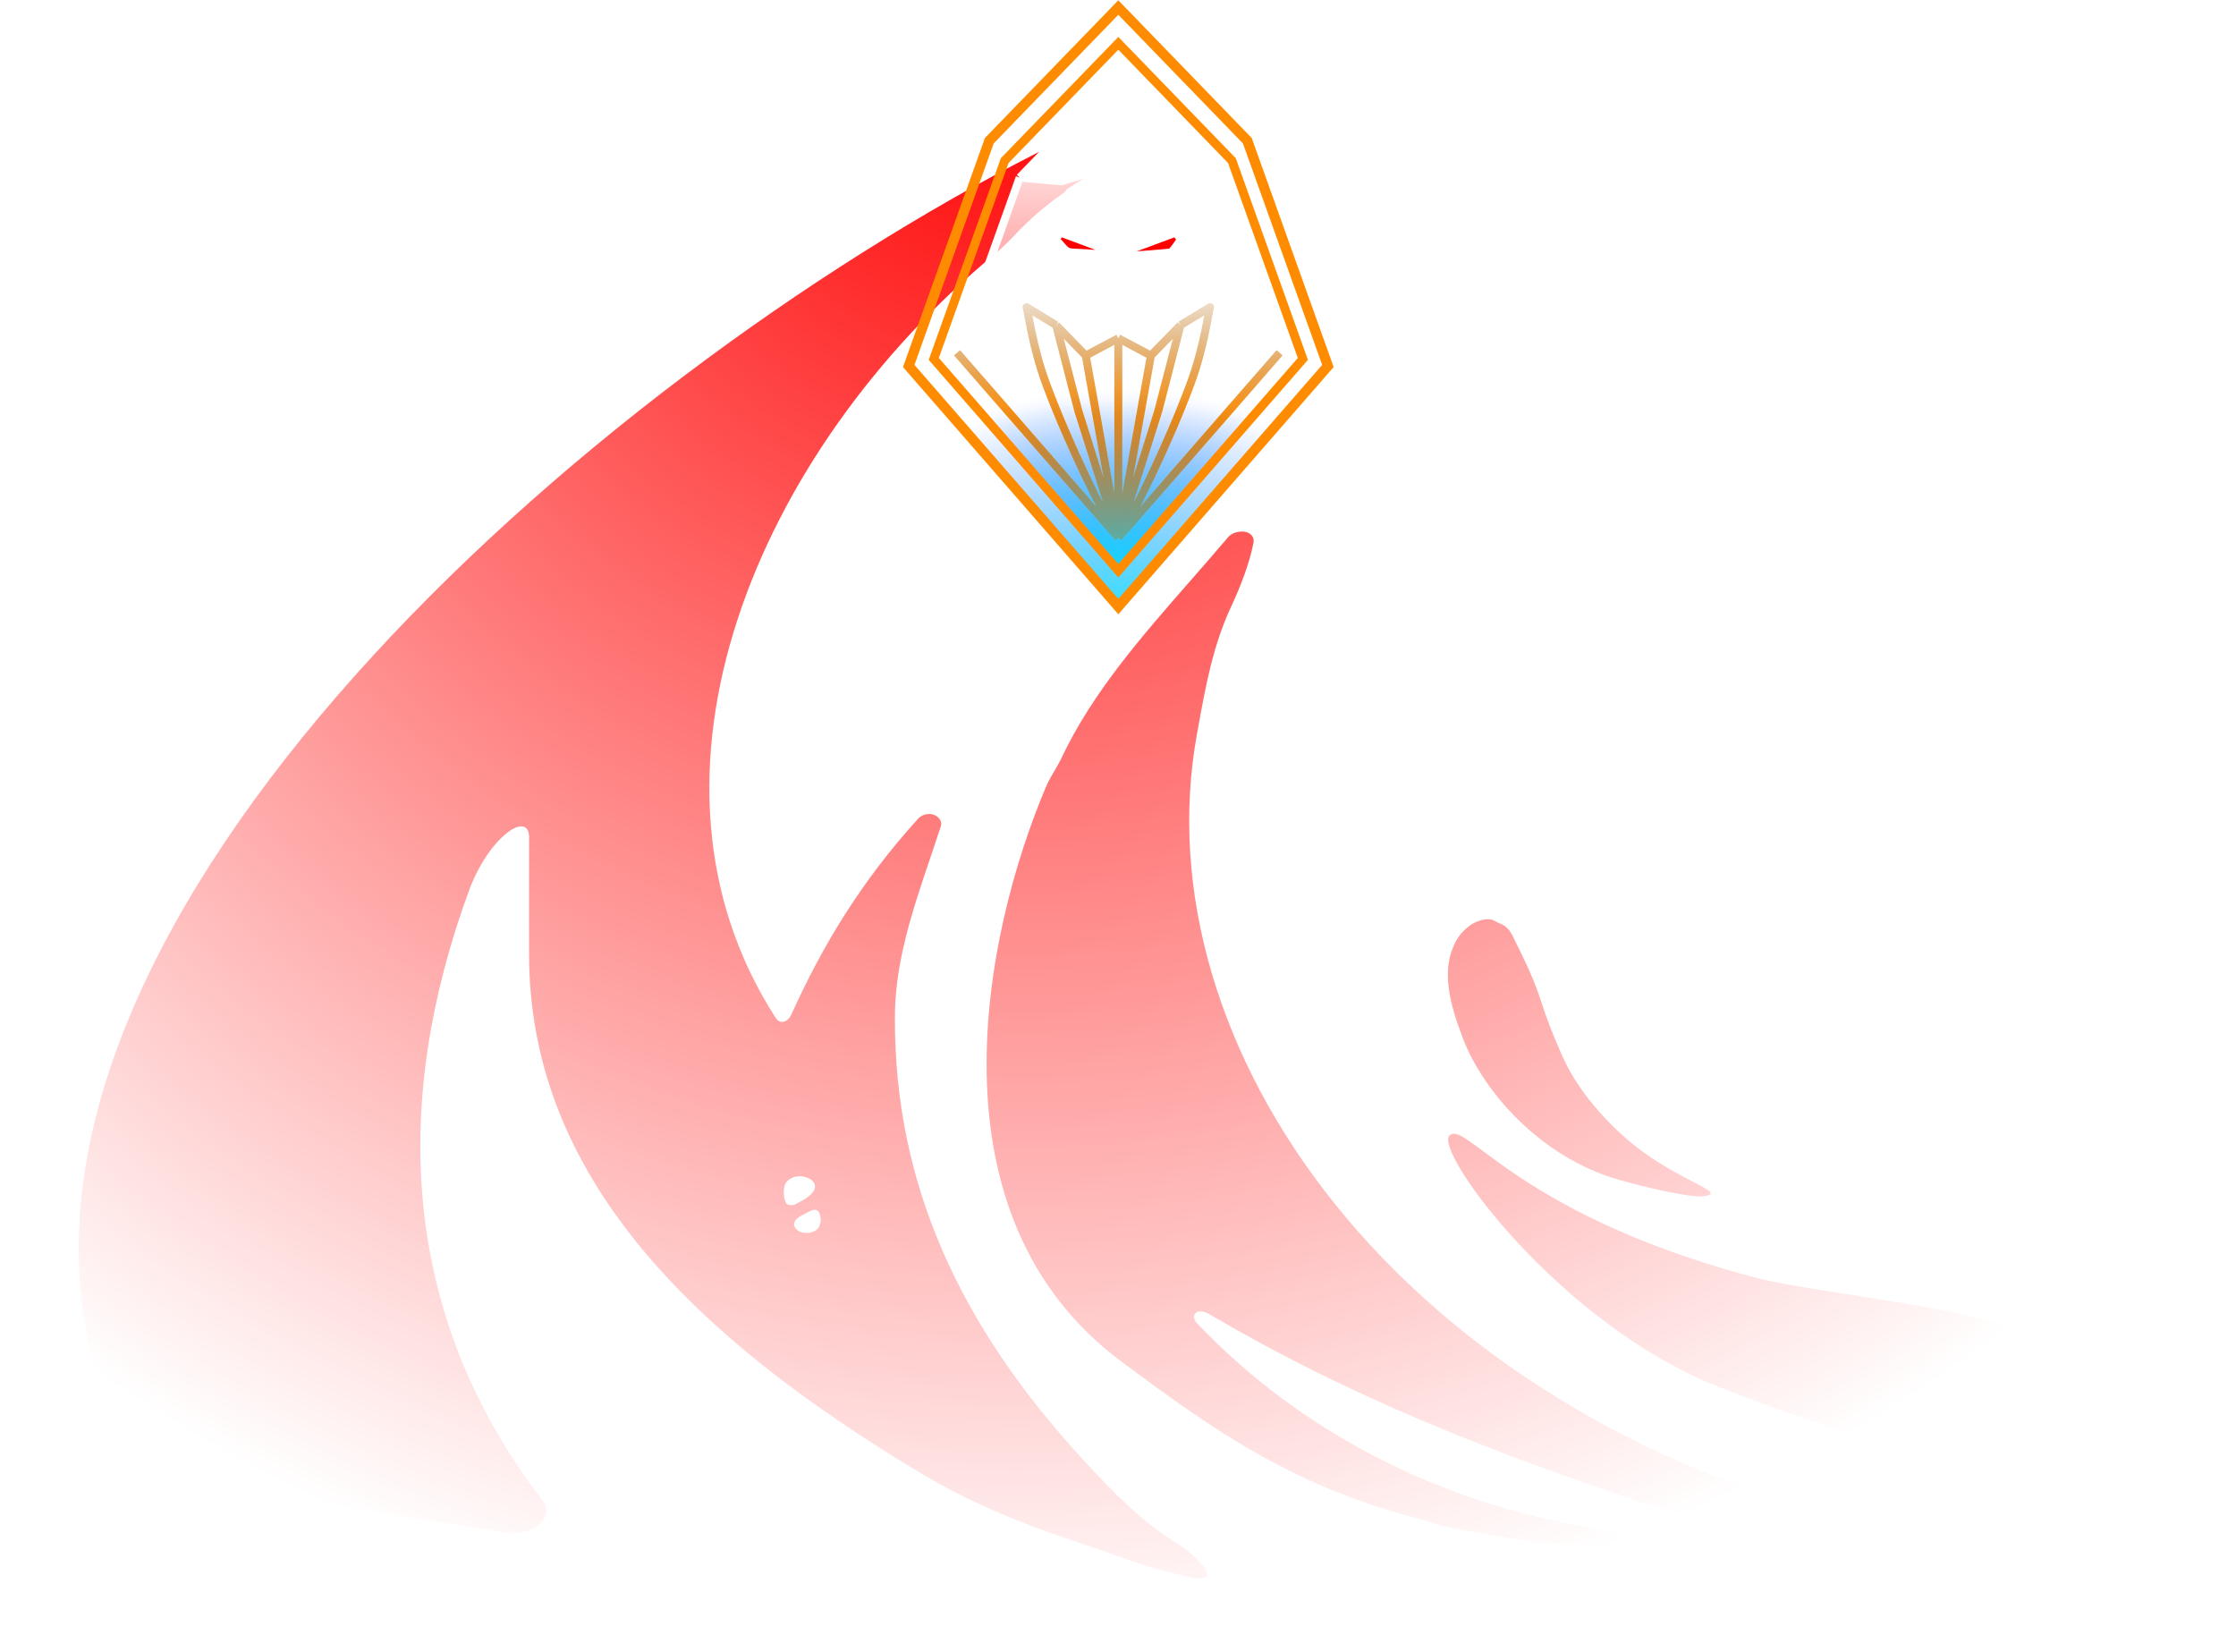 <svg xmlns="http://www.w3.org/2000/svg" width="203" height="150" viewBox="0 0 203 150" fill="none"><g filter="url(#filter0_f_134_3)"><path fill-rule="evenodd" clip-rule="evenodd" d="M96.055 13.257C97.084 13.023 98.308 12.839 99.221 13.225C99.838 13.485 99.98 13.971 99.647 14.682C99.579 14.829 99.464 14.963 99.337 15.092C99.026 15.41 98.772 15.74 98.577 16.083C98.529 16.169 98.406 16.22 98.286 16.271C98.26 16.282 98.234 16.293 98.21 16.304C98.194 16.311 98.18 16.318 98.168 16.326L96.907 17.141C96.887 17.154 96.87 17.168 96.856 17.184C96.846 17.196 96.837 17.208 96.83 17.222C96.789 17.297 96.754 17.377 96.669 17.436C94.979 18.611 93.492 19.883 92.208 21.251C91.604 21.895 90.963 22.525 90.247 23.119C68.689 41.004 56.309 70.482 70.409 92.385C70.484 92.503 70.596 92.638 70.755 92.713C71.231 92.938 71.665 92.496 71.83 92.131C74.696 85.786 78.194 80.019 83.343 74.336C83.486 74.18 83.676 74.039 83.933 73.964C83.947 73.959 83.963 73.955 83.978 73.951C84.766 73.73 85.45 74.241 85.45 74.796C85.45 74.873 85.437 74.949 85.413 75.024C85.109 75.958 84.794 76.887 84.48 77.814C82.832 82.68 81.204 87.483 81.245 92.562C81.245 107.268 86.902 120.186 98.549 132.755C100.901 135.297 103.654 138.19 106.995 140.211C107.575 140.562 108.517 141.356 108.927 141.81C110.276 143.304 109.576 143.668 106.827 142.9C106.634 142.846 106.437 142.795 106.238 142.745C106.102 142.711 105.966 142.678 105.83 142.645C105.327 142.522 104.823 142.399 104.355 142.246C102.989 141.801 101.652 141.334 100.315 140.866L100.298 140.86C99.127 140.451 97.956 140.041 96.765 139.647C92.218 138.139 87.517 136.084 83.76 133.842C62.745 121.291 48.031 106.698 48.031 86.62V76.269C48.244 73.354 44.429 75.802 42.565 80.886C35.7 99.612 36.088 119.095 49.279 136.255C50.437 137.762 48.348 139.543 45.82 139.138L30.187 136.631C19.286 134.883 9.928 129.845 8.222 122.675C-1.163 83.229 52.883 34.889 94.279 13.815C94.841 13.584 95.432 13.398 96.055 13.257ZM72.837 108.99C73.64 108.558 74.318 107.872 73.822 107.278C73.617 107.032 73.299 106.875 72.868 106.807C72.083 106.682 71.372 107.114 71.24 107.63C71.108 108.148 71.137 108.659 71.327 109.162C71.424 109.416 71.897 109.496 72.208 109.329L72.837 108.99ZM74.322 110.008C74.227 109.827 73.883 109.78 73.652 109.899L72.753 110.364C72.277 110.61 71.951 110.999 72.145 111.373C72.33 111.728 72.682 111.916 73.201 111.936C73.783 111.958 74.265 111.652 74.402 111.286C74.566 110.846 74.539 110.42 74.322 110.008Z" fill="url(#paint0_radial_134_3)"></path><path d="M112.821 48.255C113.55 48.279 113.895 48.784 113.805 49.252C113.439 51.153 112.62 53.254 111.754 55.111C110.124 58.609 109.449 62.331 108.79 65.971V65.971L108.667 66.65C103.507 94.978 127.009 128.346 169.889 138.494C170.131 138.551 170.372 138.613 170.612 138.676C170.807 138.727 171.002 138.78 171.196 138.832C171.777 138.989 172.358 139.146 172.953 139.272C173.873 139.563 172.93 140.225 171.906 140.225C166.305 140.225 162.249 139.746 157.09 138.557L153.427 137.697C153.165 137.635 152.922 137.544 152.665 137.474C152.468 137.419 152.263 137.377 152.057 137.334C151.782 137.277 151.508 137.22 151.253 137.135C135.254 131.824 122.632 126.859 109.771 119.298C109.732 119.275 109.691 119.252 109.648 119.23C109.611 119.211 109.574 119.193 109.535 119.176C109.409 119.122 109.272 119.079 109.129 119.064C108.338 118.979 108.232 119.66 108.649 120.103C116.626 128.543 128.516 135.885 143.595 138.55C144.759 138.756 145.758 138.955 146.842 139.348C147.494 139.584 147.876 140.225 147.129 140.225H144.283C139.605 140.225 135.424 139.442 131.085 138.554C130.644 138.464 130.229 138.323 129.813 138.182C129.443 138.057 129.073 137.932 128.684 137.842C117.057 134.839 109.728 129.486 101.856 123.648C83.946 110.367 89.325 84.738 94.966 71.421C95.076 71.159 95.207 70.902 95.348 70.646C95.429 70.499 95.513 70.353 95.598 70.207C95.644 70.126 95.691 70.046 95.738 69.966C95.927 69.644 96.116 69.322 96.283 68.996C96.298 68.966 96.313 68.936 96.328 68.905C96.339 68.882 96.35 68.86 96.361 68.837C99.147 62.919 103.593 57.841 108.124 52.665L108.128 52.66L108.148 52.638C109.278 51.347 110.413 50.049 111.53 48.731C111.83 48.416 112.261 48.257 112.821 48.255Z" fill="url(#paint1_radial_134_3)"></path><path d="M134.637 104.503C132.944 103.245 132.096 102.614 131.603 103.08C130.117 104.483 141.674 120.268 155.97 125.875C168.711 130.873 175.184 132.161 182.396 132.503C185.861 132.667 188.236 132.773 192.485 132.503C194.6 132.368 196.246 131.196 195.851 129.847C193.399 121.457 178.666 119.184 167.747 117.499C164.326 116.971 161.28 116.5 159.103 115.918C144.866 112.11 138.042 107.035 134.637 104.503Z" fill="url(#paint2_radial_134_3)"></path><path d="M146.949 107.102C148.512 107.55 152.531 108.585 154.386 108.622C154.454 108.623 154.523 108.619 154.589 108.611C155.937 108.452 155.273 108.105 153.692 107.281C152.645 106.735 151.196 105.98 149.663 104.93C146.681 102.888 143.433 99.45 141.875 95.952C140.747 93.419 140.34 92.195 139.975 91.1L139.974 91.099C139.528 89.757 139.145 88.608 137.583 85.485C137.547 85.412 137.511 85.337 137.474 85.26C137.215 84.715 136.923 84.1 136.129 83.82C135.74 83.683 135.613 83.452 135.101 83.452C133.859 83.452 132.801 84.458 132.386 85.107C130.599 87.9 131.728 91.383 132.788 94.201C134.581 98.971 139.763 105.039 146.949 107.102Z" fill="url(#paint3_radial_134_3)"></path></g><path d="M120.381 33.427L120.557 33.225L120.467 32.972L113.275 12.87L113.242 12.776L113.173 12.705L106.713 6.035L101.858 1.023L101.529 0.683L101.2 1.023L96.345 6.035L89.885 12.705L89.816 12.776L89.783 12.87L82.591 32.972L82.501 33.225L82.677 33.427L101.184 54.671L101.529 55.068L101.874 54.671L120.381 33.427Z" fill="url(#paint4_radial_134_3)" stroke="#FF8C00" stroke-width="0.916"></path><path d="M100.893 23.17C101.022 23.12 101.148 23.055 101.257 22.991L96.219 21.117L95.657 21.774L96.409 22.619C96.585 22.817 96.832 22.937 97.096 22.952L100.893 23.17Z" fill="white"></path><path d="M102.165 23.17C102.296 23.22 102.432 23.255 102.557 23.259C103.811 23.174 106.36 22.99 106.518 22.928C106.677 22.866 107.173 22.133 107.401 21.774L106.839 21.117L101.801 22.991C101.91 23.055 102.036 23.12 102.165 23.17Z" fill="white"></path><path d="M102.557 23.259C102.931 23.268 105.745 23.192 107.106 23.153L108.112 22.605L107.401 21.774C107.173 22.133 106.677 22.866 106.518 22.928C106.36 22.99 103.811 23.174 102.557 23.259Z" fill="white"></path><path d="M95.952 23.153C97.313 23.192 100.127 23.268 100.501 23.259C100.626 23.255 100.762 23.22 100.893 23.17L97.096 22.952C96.832 22.937 96.585 22.817 96.409 22.619L95.657 21.774L94.946 22.605L95.952 23.153Z" fill="white"></path><path d="M116.171 32.026L110.481 16.122L106.701 16.459L101.529 14.91L105.144 19.135L106.839 21.117L107.401 21.774L108.112 22.605L108.84 23.456L116.171 32.026Z" fill="url(#paint5_linear_134_3)"></path><path d="M92.577 16.122L86.887 32.026L94.218 23.456L94.946 22.605L95.657 21.774L96.219 21.117L97.914 19.135L101.529 14.91L96.357 16.459L92.577 16.122Z" fill="url(#paint6_linear_134_3)"></path><path d="M101.529 14.91V12.978L97.688 10.844L92.577 16.122L96.357 16.459L101.529 14.91Z" fill="white"></path><path d="M101.529 14.91L106.701 16.459L110.481 16.122L105.37 10.844L101.529 12.978V14.91Z" fill="white"></path><path d="M101.529 12.978V6.879L97.688 10.844L101.529 12.978Z" fill="white"></path><path d="M101.529 6.879V12.978L105.37 10.844L101.529 6.879Z" fill="white"></path><path d="M109.858 27.886L107.175 29.518L105.167 37.273L101.529 48.834C102.727 47.075 106.082 40.281 108.111 34.77C109.32 31.489 109.707 28.312 109.858 27.886Z" fill="url(#paint7_linear_134_3)"></path><path d="M107.175 29.518L104.487 32.279L101.529 48.834L105.167 37.273L107.175 29.518Z" fill="url(#paint8_linear_134_3)"></path><path d="M101.529 30.705V48.834L104.487 32.279L101.529 30.705Z" fill="url(#paint9_linear_134_3)"></path><path d="M101.529 48.834V30.705L98.571 32.279L101.529 48.834Z" fill="url(#paint10_linear_134_3)"></path><path d="M98.571 32.279L95.883 29.518L97.89 37.273L101.529 48.834L98.571 32.279Z" fill="url(#paint11_linear_134_3)"></path><path d="M95.883 29.518L93.2 27.886C93.35 28.312 93.738 31.489 94.946 34.77C96.976 40.281 100.331 47.075 101.529 48.834L97.89 37.273L95.883 29.518Z" fill="url(#paint12_linear_134_3)"></path><path d="M116.171 32.026L110.481 16.122M116.171 32.026L101.529 48.834M116.171 32.026L108.84 23.456M116.171 32.026L114.425 30.881M110.481 16.122L106.701 16.459L101.529 14.91M110.481 16.122L105.37 10.844M101.529 48.834V30.705M101.529 48.834C102.727 47.075 106.082 40.281 108.111 34.77M101.529 48.834L105.167 37.273L107.175 29.518M101.529 48.834L86.887 32.026M101.529 48.834C100.331 47.075 96.976 40.281 94.946 34.77M101.529 48.834L97.89 37.273L95.883 29.518M101.529 48.834L98.571 32.279M101.529 48.834L104.487 32.279M101.529 30.705L104.487 32.279M101.529 30.705V22.808M101.529 30.705L98.571 32.279M104.487 32.279L107.175 29.518M107.175 29.518L101.529 22.808M107.175 29.518L109.858 27.886M101.529 22.808L105.144 19.135M101.529 22.808L95.883 29.518M101.529 22.808L97.914 19.135M101.529 22.808C101.592 22.857 101.688 22.924 101.801 22.991M101.529 22.808V17.684M101.529 22.808C101.466 22.857 101.37 22.924 101.257 22.991M101.529 14.91L105.144 19.135M101.529 14.91V12.978M101.529 14.91L97.914 19.135M101.529 14.91L96.357 16.459L92.577 16.122M101.529 14.91V17.684M105.144 19.135L106.839 21.117M105.144 19.135L101.529 17.684M102.557 23.259C102.931 23.268 105.745 23.192 107.106 23.153L108.112 22.605M102.557 23.259C102.432 23.255 102.296 23.22 102.165 23.17M102.557 23.259C103.811 23.174 106.36 22.99 106.518 22.928C106.677 22.866 107.173 22.133 107.401 21.774M108.112 22.605L108.84 23.456M108.112 22.605L107.401 21.774M102.165 23.17C103.617 23.77 106.585 24.972 106.839 24.972C107.157 24.972 108.451 23.984 108.84 23.456M102.165 23.17C102.036 23.12 101.91 23.055 101.801 22.991M102.165 23.17L106.945 26.658C107.101 26.771 107.27 26.864 107.449 26.935L109.858 27.886M108.84 23.456L109.858 27.886M101.529 6.879V12.978M101.529 6.879L105.37 10.844M101.529 6.879L97.688 10.844M101.529 12.978L105.37 10.844M101.529 12.978L97.688 10.844M109.858 27.886L114.425 30.881M109.858 27.886C109.707 28.312 109.32 31.489 108.111 34.77M114.425 30.881C113.72 31.36 112.114 32.423 111.321 32.836C110.529 33.249 109.032 34.478 108.111 34.77M86.887 32.026L92.577 16.122M86.887 32.026L94.218 23.456M86.887 32.026L88.633 30.881M92.577 16.122L97.688 10.844M98.571 32.279L95.883 29.518M95.883 29.518L93.2 27.886M97.914 19.135L96.219 21.117M97.914 19.135L101.529 17.684M96.219 21.117L101.257 22.991M96.219 21.117L95.657 21.774M94.946 22.605L95.952 23.153C97.313 23.192 100.127 23.268 100.501 23.259C100.626 23.255 100.762 23.22 100.893 23.17M94.946 22.605L94.218 23.456M94.946 22.605L95.657 21.774M100.893 23.17C99.441 23.77 96.472 24.972 96.219 24.972C95.901 24.972 94.607 23.984 94.218 23.456M100.893 23.17L96.112 26.658C95.957 26.771 95.788 26.864 95.609 26.935L93.2 27.886M100.893 23.17C101.022 23.12 101.148 23.055 101.257 22.991M100.893 23.17L97.096 22.952C96.832 22.937 96.585 22.817 96.409 22.619L95.657 21.774M94.218 23.456L93.2 27.886M93.2 27.886L88.633 30.881M93.2 27.886C93.35 28.312 93.738 31.489 94.946 34.77M88.633 30.881C89.338 31.36 90.944 32.423 91.737 32.836C92.529 33.249 94.025 34.478 94.946 34.77M107.401 21.774L106.839 21.117M101.801 22.991L106.839 21.117" stroke="white" stroke-width="0.725"></path><path d="M116.171 32.026L101.529 48.834M101.529 48.834V30.706M101.529 48.834C102.727 47.076 106.082 40.282 108.111 34.77C109.32 31.49 109.707 28.313 109.858 27.886L107.175 29.518M101.529 48.834L105.167 37.273L107.175 29.518M101.529 48.834L86.887 32.026M101.529 48.834C100.331 47.076 96.976 40.282 94.946 34.77C93.738 31.49 93.35 28.313 93.2 27.886L95.883 29.518M101.529 48.834L97.89 37.273L95.883 29.518M101.529 48.834L98.571 32.279M101.529 48.834L104.487 32.279M101.529 30.706L104.487 32.279M101.529 30.706L98.571 32.279M104.487 32.279L107.175 29.518M98.571 32.279L95.883 29.518" stroke="url(#paint13_linear_134_3)" stroke-width="0.725" stroke-linejoin="round"></path><path d="M118.128 32.762L118.283 32.584L118.203 32.361L111.871 14.661L111.842 14.579L111.781 14.517L106.093 8.644L101.818 4.23L101.529 3.931L101.239 4.23L96.965 8.644L91.276 14.517L91.216 14.579L91.186 14.661L84.854 32.361L84.775 32.584L84.93 32.762L101.225 51.467L101.529 51.816L101.833 51.467L118.128 32.762Z" fill="url(#paint14_radial_134_3)" stroke="#FF8C00" stroke-width="0.807"></path><path d="M106.612 21.55L103.205 22.817C103.632 22.786 104.07 22.753 104.479 22.721C104.963 22.682 105.404 22.645 105.734 22.613C105.9 22.597 106.034 22.582 106.13 22.57C106.141 22.569 106.152 22.567 106.161 22.566C106.171 22.556 106.181 22.544 106.192 22.531C106.264 22.449 106.354 22.333 106.453 22.198C106.561 22.05 106.672 21.889 106.773 21.738L106.612 21.55Z" fill="#FF0000"></path><path d="M106.108 22.619C106.108 22.619 106.111 22.616 106.115 22.613C106.11 22.617 106.108 22.619 106.108 22.619Z" fill="#FF0000"></path><path d="M106.248 22.553C106.251 22.552 106.253 22.552 106.253 22.552C106.253 22.552 106.251 22.552 106.248 22.553Z" fill="#FF0000"></path><path d="M96.403 21.55L99.451 22.683L97.316 22.561C97.144 22.551 96.983 22.473 96.868 22.344L96.285 21.688L96.403 21.55Z" fill="#FF0000"></path><defs><filter id="filter0_f_134_3" x="0.734" y="6.588" width="201.59" height="143.116" color-interpolation-filters="sRGB"><feGaussianBlur stdDeviation="3.207"></feGaussianBlur></filter><radialGradient id="paint0_radial_134_3" cx="0" cy="0" r="1" gradientUnits="userSpaceOnUse" gradientTransform="translate(92.008 1.815) rotate(86.346) scale(149.4 149.4)"><stop stop-color="#FF0000"></stop><stop offset="1" stop-color="#FF0000" stop-opacity="0"></stop></radialGradient><radialGradient id="paint1_radial_134_3" cx="0" cy="0" r="1" gradientUnits="userSpaceOnUse" gradientTransform="translate(92.008 1.815) rotate(86.346) scale(149.4 149.4)"><stop stop-color="#FF0000"></stop><stop offset="1" stop-color="#FF0000" stop-opacity="0"></stop></radialGradient><radialGradient id="paint2_radial_134_3" cx="0" cy="0" r="1" gradientUnits="userSpaceOnUse" gradientTransform="translate(92.008 1.815) rotate(86.346) scale(149.4 149.4)"><stop stop-color="#FF0000"></stop><stop offset="1" stop-color="#FF0000" stop-opacity="0"></stop></radialGradient><radialGradient id="paint3_radial_134_3" cx="0" cy="0" r="1" gradientUnits="userSpaceOnUse" gradientTransform="translate(92.008 1.815) rotate(86.346) scale(149.4 149.4)"><stop stop-color="#FF0000"></stop><stop offset="1" stop-color="#FF0000" stop-opacity="0"></stop></radialGradient><radialGradient id="paint4_radial_134_3" cx="0" cy="0" r="1" gradientUnits="userSpaceOnUse" gradientTransform="translate(101.529 54.37) rotate(-90) scale(17.968 28.835)"><stop stop-color="#00D1FF" stop-opacity="0.75"></stop><stop offset="1" stop-color="#0057FF" stop-opacity="0"></stop></radialGradient><linearGradient id="paint5_linear_134_3" x1="101.529" y1="10.272" x2="100.667" y2="44.665" gradientUnits="userSpaceOnUse"><stop stop-color="white"></stop><stop offset="1" stop-color="white" stop-opacity="0"></stop></linearGradient><linearGradient id="paint6_linear_134_3" x1="101.529" y1="10.272" x2="100.667" y2="44.665" gradientUnits="userSpaceOnUse"><stop stop-color="white"></stop><stop offset="1" stop-color="white" stop-opacity="0"></stop></linearGradient><linearGradient id="paint7_linear_134_3" x1="101.529" y1="21.44" x2="101.529" y2="37.308" gradientUnits="userSpaceOnUse"><stop stop-color="white"></stop><stop offset="1" stop-color="white" stop-opacity="0"></stop></linearGradient><linearGradient id="paint8_linear_134_3" x1="101.529" y1="21.44" x2="101.529" y2="37.308" gradientUnits="userSpaceOnUse"><stop stop-color="white"></stop><stop offset="1" stop-color="white" stop-opacity="0"></stop></linearGradient><linearGradient id="paint9_linear_134_3" x1="101.529" y1="21.44" x2="101.529" y2="37.308" gradientUnits="userSpaceOnUse"><stop stop-color="white"></stop><stop offset="1" stop-color="white" stop-opacity="0"></stop></linearGradient><linearGradient id="paint10_linear_134_3" x1="101.529" y1="21.44" x2="101.529" y2="37.308" gradientUnits="userSpaceOnUse"><stop stop-color="white"></stop><stop offset="1" stop-color="white" stop-opacity="0"></stop></linearGradient><linearGradient id="paint11_linear_134_3" x1="101.529" y1="21.44" x2="101.529" y2="37.308" gradientUnits="userSpaceOnUse"><stop stop-color="white"></stop><stop offset="1" stop-color="white" stop-opacity="0"></stop></linearGradient><linearGradient id="paint12_linear_134_3" x1="101.529" y1="21.44" x2="101.529" y2="37.308" gradientUnits="userSpaceOnUse"><stop stop-color="white"></stop><stop offset="1" stop-color="white" stop-opacity="0"></stop></linearGradient><linearGradient id="paint13_linear_134_3" x1="101.529" y1="24.562" x2="101.529" y2="48.834" gradientUnits="userSpaceOnUse"><stop stop-color="#995400" stop-opacity="0"></stop><stop offset="0.559" stop-color="#FF8C00"></stop></linearGradient><radialGradient id="paint14_radial_134_3" cx="0" cy="0" r="1" gradientUnits="userSpaceOnUse" gradientTransform="translate(101.529 51.202) rotate(-90) scale(15.82 25.389)"><stop stop-color="#00D1FF" stop-opacity="0.75"></stop><stop offset="1" stop-color="#0057FF" stop-opacity="0"></stop></radialGradient></defs></svg>
